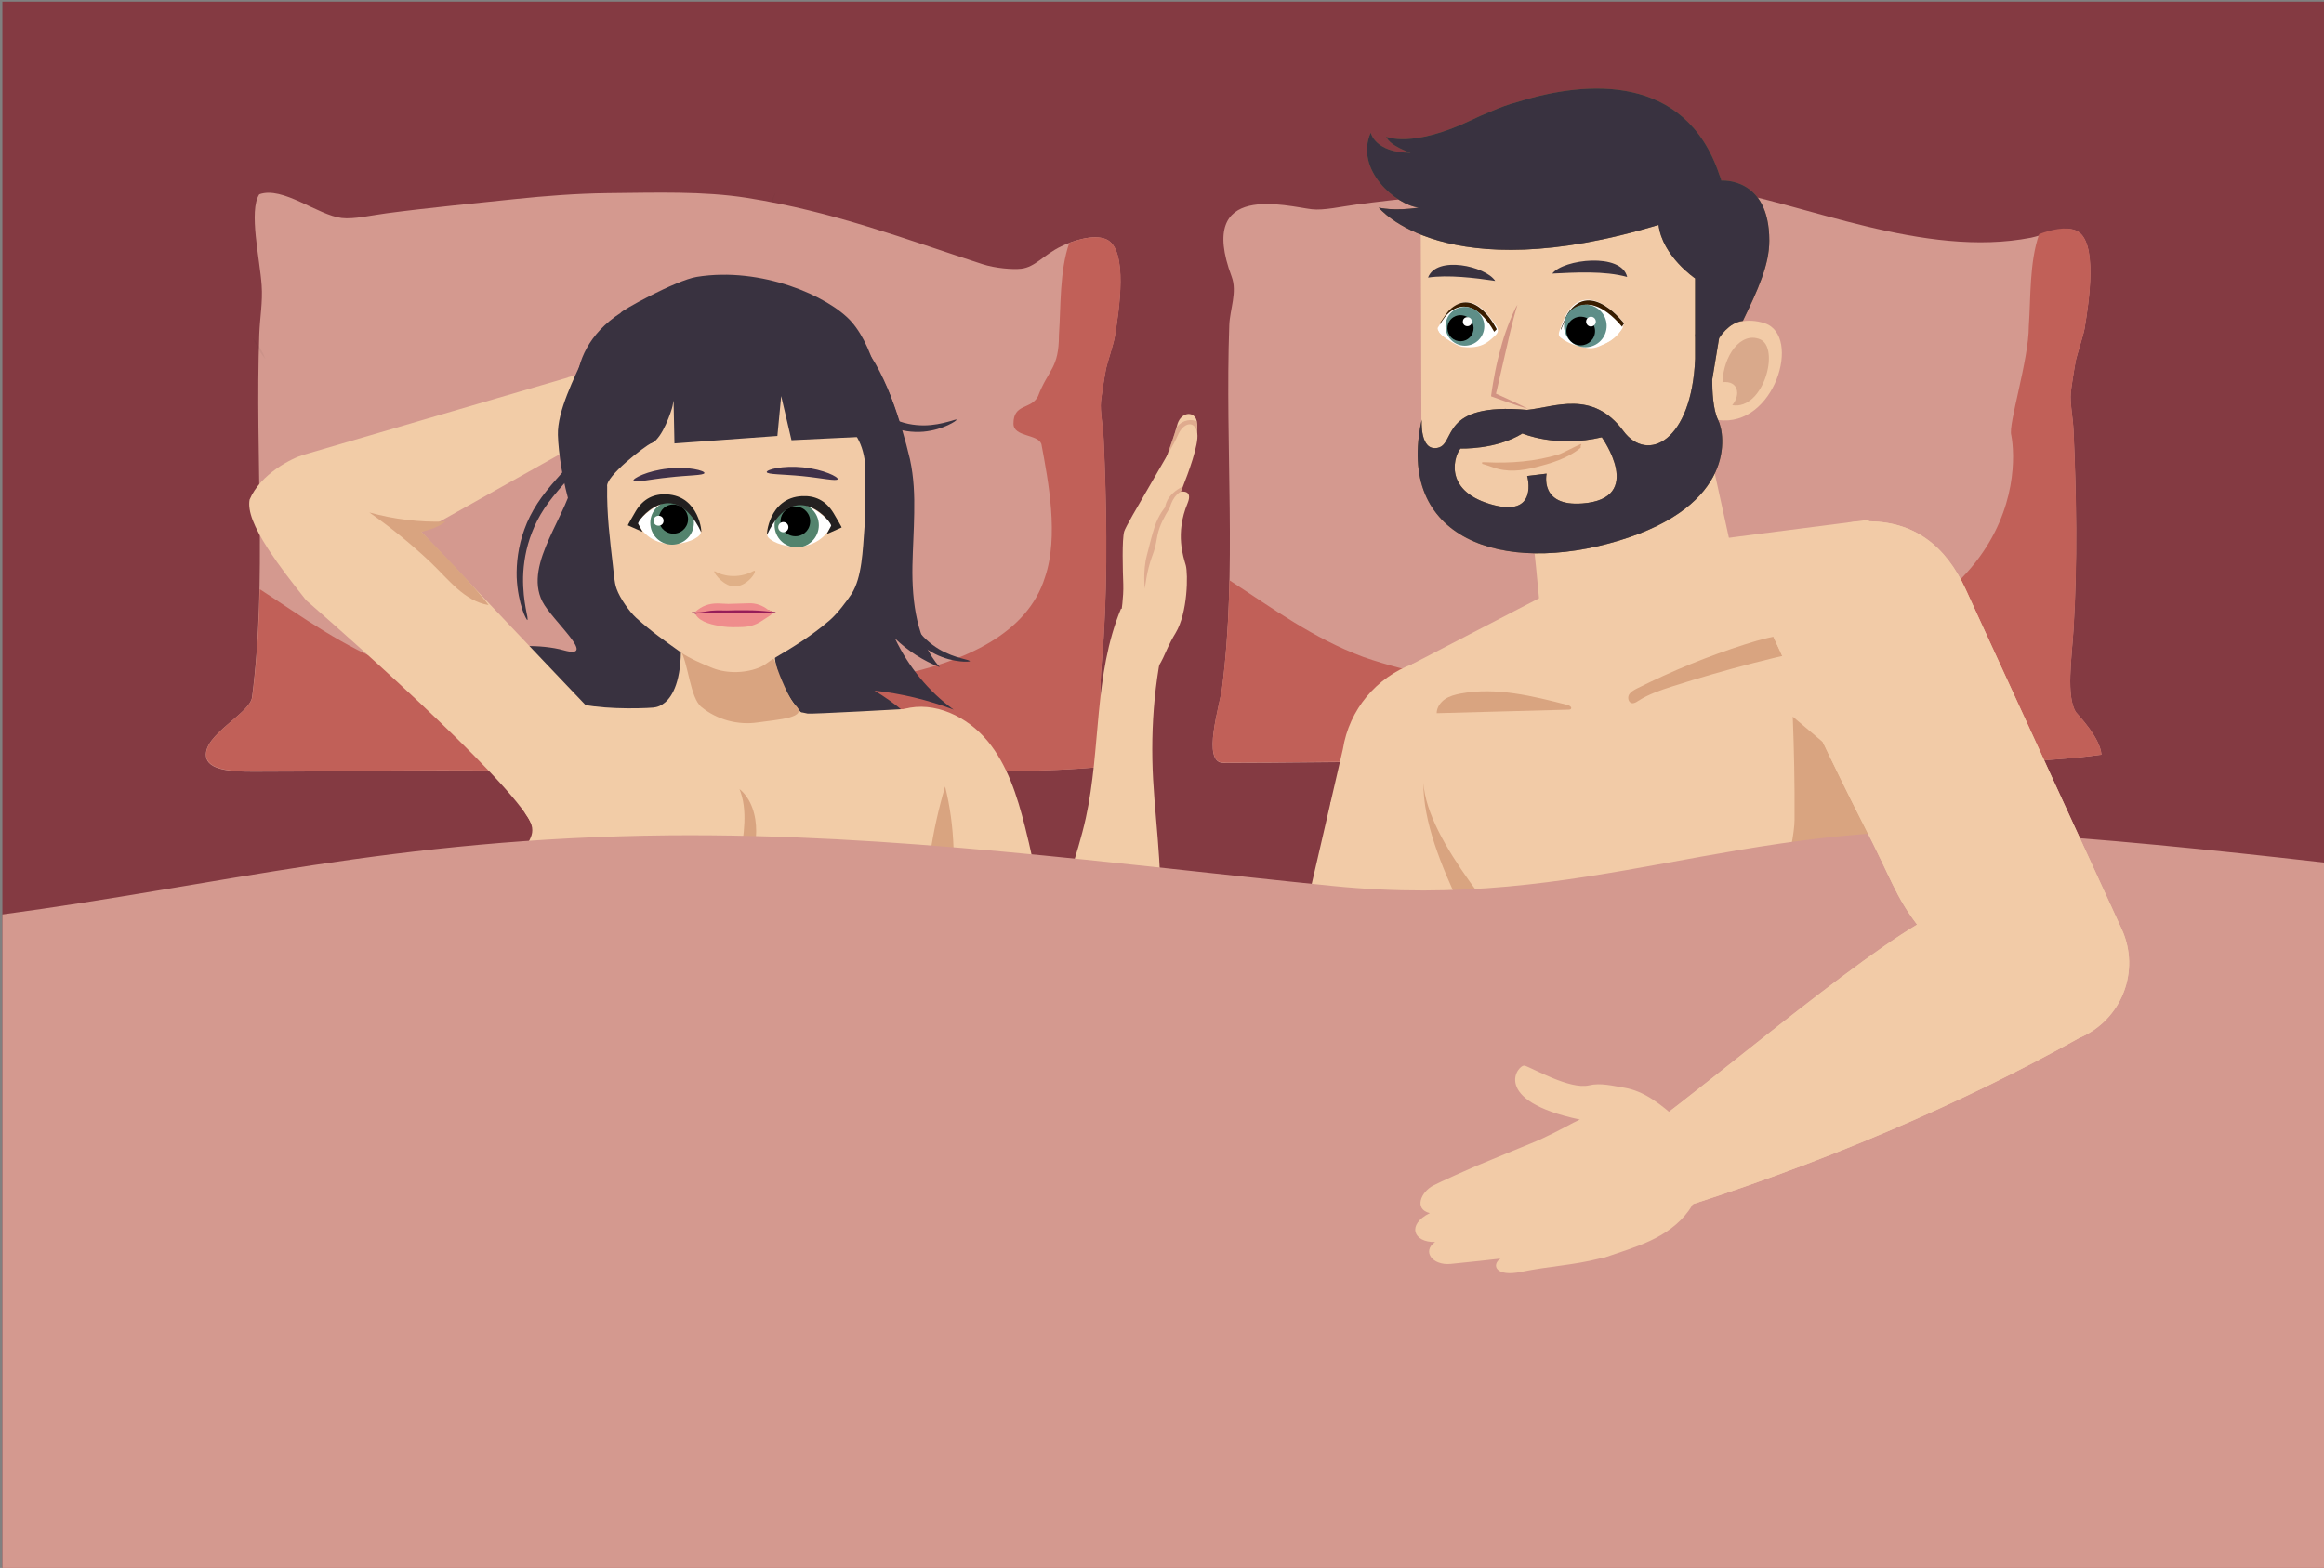 <?xml version="1.0" encoding="utf-8"?>
<!-- Generator: Adobe Illustrator 18.1.1, SVG Export Plug-In . SVG Version: 6.00 Build 0)  -->
<svg version="1.1" id="Layer_1" xmlns="http://www.w3.org/2000/svg" xmlns:xlink="http://www.w3.org/1999/xlink" x="0px" y="0px"
	 viewBox="0 0 1962 1323.9" enable-background="new 0 0 1962 1323.9" xml:space="preserve">
<rect x="0" y="0" width="1962" height="1323.9" fill="#808080" stroke="none"/>
<g>
	<rect x="2" y="1.4" fill="#843A42" width="1960" height="1322.5"/>
	<path fill-rule="evenodd" clip-rule="evenodd" fill="#D4998F" d="M1774.1,637.2c-51.4,7.4-118.6,7-181.3,7
		c-136.5,0-261.2-1-401.4-1c-54,0-104.7,1-158.7,1c-18.5,0-2.8-49.1-1-62.9c12.8-99.6,2.4-202.3,6.1-306.7c0.5-13.4,6.9-28,2-41
		c-30.4-81.2,47.4-59.2,67.6-56.9c10.2,1.2,25-2.3,37.9-4c34.6-4.6,76.5-8.6,108.6-12c25-2.6,51.9-4.7,77.8-5
		c41.6-0.4,80.8-1.8,117.8,4c72.9,11.5,174.9,58.6,265.2,41c10.3-2,27.1-10.6,37.9-6c19,8.1,10.9,60.7,7.2,82.9
		c-0.9,5.3-6.5,22.6-7.2,26c-1.2,5.6-4.1,24.3-4.4,28c-0.8,9,1.8,20.7,2.3,32c2.4,53.4,3.5,111.1,0,167.8c-1.5,24.4-6.3,56.8,2,69.9
		C1753.6,602.9,1773.1,622.6,1774.1,637.2z"/>
	<g>
		<path fill-rule="evenodd" clip-rule="evenodd" fill="#C16058" d="M1592.8,644.2c62.7,0,129.8,0.4,181.3-7
			c-1-14.7-20.5-34.3-21.5-36c-8.4-13.1-3.6-45.5-2-69.9c3.5-56.7,2.4-114.5,0-167.8c-0.5-11.3-3.1-23-2.3-32
			c0.3-3.6,3.2-22.3,4.4-28c0.7-3.4,6.3-20.7,7.2-26c3.7-22.2,11.8-74.8-7.2-82.9c-8.6-3.7-21.5-0.6-31.2,3.1
			c-8.3,24-7,53.8-8.7,77.6c0,28.8-17.7,83.6-14.8,92.2c5.9,31.7,8.8,185.6-286.7,207.5c-88.4,6.6-177.3,8.6-260.1-20.2
			c-42.6-15.8-76.8-41.2-113.2-64.8c-0.7,30.6-2.4,61-6.3,91c-1.8,13.9-17.4,62.9,1,62.9c54.1,0,104.7-1,158.7-1
			C1331.6,643.2,1456.3,644.2,1592.8,644.2z"/>
	</g>
	<path fill-rule="evenodd" clip-rule="evenodd" fill="#D4998F" d="M955.2,644.6c-51.4,7.4-118.6,7-181.3,7c-136.5,0-261.2-1-401.4-1
		c-54,0-104.7,1-158.7,1c-18.5,0-38.5-1.2-39.9-13c-2.2-18.3,37.1-36.1,38.9-49.9c12.8-99.6,2.4-202.3,6.1-306.7
		c0.5-13.4,3-27.2,2-41c-1.5-22.3-11.1-63-2-76.9c19.7-7.2,49.5,17.7,69.6,20c10.2,1.2,25-2.3,37.9-4c34.6-4.6,76.5-8.6,108.6-12
		c25-2.6,51.9-4.7,77.8-5c41.6-0.4,80.8-1.8,117.8,4c72.9,11.5,133.6,34.8,198.7,55.9c11.1,3.6,25.8,4.7,32.8,3.9
		c11.9-1.3,19-11.8,33.8-18.9c9.5-4.6,27.1-10.6,37.9-6c19,8.1,10.9,60.7,7.2,82.9c-0.9,5.3-6.5,22.6-7.2,26
		c-1.2,5.6-4.1,24.3-4.4,28c-0.8,9,1.8,20.7,2.3,32c2.4,53.4,3.5,111.1,0,167.8c-1.5,24.4-6.3,56.8,2,69.9
		C934.8,610.2,954.3,629.9,955.2,644.6z"/>
	<g>
		<path fill-rule="evenodd" clip-rule="evenodd" fill="#C16058" d="M774,651.6c62.7,0,129.8,0.4,181.3-7c-1-14.7-20.5-34.3-21.5-36
			c-8.4-13.1-3.6-45.5-2-69.9c3.5-56.7,2.4-114.4,0-167.8c-0.5-11.3-3.1-23-2.3-32c0.3-3.6,3.2-22.3,4.4-28c0.7-3.4,6.3-20.7,7.2-26
			c3.7-22.2,11.8-74.8-7.2-82.9c-8.6-3.7-21.5-0.6-31.2,3.1c-8.3,24-7,53.8-8.7,77.6c0,28.8-8.9,28.8-17.7,51.9
			c-5.9,11.5-20.7,5.8-20.7,23.1c0,11.5,20.7,8.6,23.6,17.3c5.9,31.7,14.8,77.8,3,112.4c-29.6,95.1-209.8,95.1-289.6,95.1
			c-88.7,0-177.3,8.6-260.1-20.2c-42.6-15.8-76.8-41.2-113.2-64.8c-0.7,30.6-2.4,61-6.3,91c-1.8,13.9-41.1,31.7-38.9,49.9
			c1.4,11.8,21.5,13,39.9,13c54.1,0,104.7-1,158.7-1C512.8,650.6,637.5,651.6,774,651.6z"/>
	</g>
	<polygon fill="#FCC8A9" points="1132,1023.8 1241.3,981.4 1225.5,671.2 1123.1,677.6 1133.5,1016.5 	"/>
	<path fill="#F2CBA7" d="M1284.2,563l-45.1-7.1c-16.3-2.6-32.3-0.7-46.8,4.8l-0.1,0.1c-29.9,11.3-53.1,37.9-58.5,71.8l-64.3,278.1
		l-126.5,63.5l7.4,115.2c8.1-1.4,16.3-2.9,24.3-4.7c0.5-0.1,1-0.2,1.4-0.3l0.1,0c69.3-15.4,136-42.9,201.2-81.1
		c19.3-38.1,36.7-79,51.5-121.9c0.4-1.1,0.8-2.2,1.1-3.3c3.8-11,7.3-22,10.7-33.3c2.4-7.7,4.6-15.5,6.8-23.3
		C1270,739.8,1283.3,652.3,1284.2,563z"/>
	<path fill="#F2CBA7" d="M1577.5,438.9l40,113.4l44.9,127.6l9.9,8.9c-4.7,81.2-19.5,171.2-41.6,245.7c-9.2,31.1-20.2,61.5-33.1,91.2
		c-3.8,8.8-7.7,17.5-11.9,26.1c-2.5,5.3-5.1,10.5-7.7,15.6c-20.9,41.2-45.9,80.7-75.4,118.6c-10.1,13-20.7,25.7-31.9,38.2
		c-4.4,4.9-8.7,9.7-13.3,14.5l-2.5,2.7c-7.4,7.8-15,15.5-22.9,23.2l-132.4-84.3l-70.5-45c1.2-12.4,2.1-24.7,2.9-36.9
		c0.3-4.4,0.6-8.9,0.8-13.4c3.9-70.3,2.2-138.1-3-207c-0.3-3.9-0.6-7.9-0.9-11.8c0,0,0,0,0-0.1c-1.3-16.4-2.8-32.8-4.5-49.4
		c-2.8-28.7-6.2-57.7-9.9-87.3c-0.1-0.5-0.1-1.1-0.2-1.6l0.1,0v-0.2c-6.6-53.1-14.3-108.2-22.2-166.8l0.1-0.1l185.1-96.1l188.5-24.2
		c0.1,0,0.1,0,0.1,0L1577.5,438.9z"/>
	<path fill="#F2CBA7" d="M1460.5,458.2c-7.7,48.3-158.7,70.6-158.7,70.6l-2.7-25.7l-2.2-23l-3.2-30.7l-4.7-41l-2-18.5l-8.7-74.4
		c12.5,1.1,97.3,1.7,150.1-3.3l11.3,51.3L1460.5,458.2z"/>
	<path fill="#D9A480" d="M1283.6,872.1h111c28.9-4.4,57.2-12,84.2-23.2c9.6-4,19.4-8.7,25.6-17.1c1.4-1.9,2.5-4,3.5-6.2
		c-1.7,15.5-3.8,31-6.2,46.4h81.1c5.6-36.5,9.6-73.3,11.6-108.4l-9.9-8.9c38.1,33,71.8,59.7,97.9,75.3c-10.8,14.3-21.4,28.2-31.7,42
		h27.8l54.4-81.2l-193.4-163.7l-26-22c1.1,28,1.7,56.5,1.5,85.3c0,0.7,0,1.4,0,2.1c-0.1,19.5-16.1,88.5-35.5,107.2
		c-13.5,13.1-31.7,20.1-49.7,25.6c-26.8,8.2-54.5,13.5-82.4,16.1c-10.1,0.9-20.7,1.3-29.9-3c-7.8-3.7-13.6-10.5-18.5-17.5
		c-28.9-41.2-94-109.6-97.3-159.9c-0.5,65.4,59.9,147.2,76.9,210.4C1280.4,871.7,1282,871.9,1283.6,872.1z"/>
	<path fill="#D9A480" d="M1212.9,602.2c37.1-1,74.2-2,111.4-3c0.7,0,1.4-0.1,1.9-0.6c1.1-1.3-1-2.9-2.6-3.3
		c-29.6-7.6-60.3-15.3-90.4-9.7c-4.7,0.9-9.4,2.1-13.4,4.8C1216,593.1,1212.9,597.4,1212.9,602.2z"/>
	<path fill="#D9A480" d="M1412,579.5c45.1-14.4,91-26.2,137.5-35.3c-11.1-7-24.6-9.3-37.7-8.5c-13,0.8-25.8,4.3-38.3,8.3
		c-31.5,10-62.2,22.6-91.7,37.4c-2.5,1.3-5.2,2.8-6.6,5.3c-1.3,2.5-0.4,6.4,2.4,7c1.9,0.4,3.8-0.8,5.4-1.9
		C1391.9,586.1,1402,582.7,1412,579.5z"/>
	<path opacity="5.000000e-02" fill="#1D1D1B" d="M213.4,285.3c4.5,5.3,8.2,11.4,10.7,18C219.7,297.8,216.2,291.8,213.4,285.3z"/>
	<path opacity="5.000000e-02" fill="#1D1D1B" d="M654.8,162.6c-1.1,3.3-2.3,6.5-3.4,9.8C651.8,169,652.9,165.7,654.8,162.6z"/>
	<path fill="#F2CCA7" d="M596.8,355.9l-73-1.1l-168.6,94.6l-35.3,13.7l-109.2-41.2c9.2-21.9,35.9-35.1,45.6-37.9l223-65.2
		c0,0,0,0,0.1-0.2l35.3-9.6l8.5-2l84.7-20.3C595.5,301.6,579.9,351.9,596.8,355.9z"/>
	<path fill="#393240" d="M784.6,622.1c-25.2,1.3-50.6-3-74.3-12.3c4.3,7.6-155.8,32.3-151.5,39.9c-38.2-13.2-110.9-77.9-150.4-86
		c-42.8-8.8,28.3-25.6,67.6-14.6c29.5,8.2-9.9-25.1-18.1-41.2c-16.5-32.5,23.1-74.2,27.2-107.5c0.7-7.3,2-14.3,3.5-21.2
		c4.2-21,11.2-40.7,20.6-58.8c4.2-8.2,8.9-16.1,14.1-23.5c16-22.7,25.8-13.9,50.3-24.4c23.8-10,50.6-6.3,75.1,1.2
		c26.6,8.1,53.3-5.9,74.9,13c11,9.8,20.8,28.5,28.5,48.1v0.1c7.2,18.5,12.6,37.9,15.9,52c0.1,0.5,0.3,0.8,0.3,1.3
		c3.2,14.7,3.8,29.8,3.5,45c-0.2,14.9-1.2,29.9-1.5,44.7c-0.5,30.5,3.7,63.5,23.1,85.5c-13.9-5.5-26.8-13.7-37.8-24.3
		c11.4,24.1,28.6,44.9,49.5,60.1c-21.7-8.2-44.1-13.6-66.9-16.1C755.3,593.3,771.1,606.5,784.6,622.1z"/>
	<path fill="#F2CCA7" d="M538.4,641.5l-68.2,66.7l-2.9,2.9l-17,16.6l-7.1-7.6v-0.2l18,5.2c0,0-9.2-26-17.4-37.8
		c-34.9-50.3-185.3-180.4-185.3-180.4c-12.6-15.9-23.1-29.5-30.9-41.5c-0.6-1-1.2-1.8-1.7-2.6c-11.4-17.8-16.9-31.1-15.2-40.9
		l102-23.7l0.6,6.3l42.4,44.7l101.4,107l25.3,26.6L538.4,641.5z"/>
	<path fill="#F2CCA7" d="M789.4,673.6c0,5.4-0.1,10.4-0.1,14.9c-0.1,5.9-0.2,11.4-0.2,15.8v4.4c0,3.8,0.2,7.6,0.2,11.3v7.6
		c0,6-0.1,11.8-0.5,17.4c0,1.3,0,2.5-0.1,3.7v3.8c-0.4,13.2-1.7,26-3.5,38c-4.2,27.3-11.1,51.7-18.1,73.9c-0.6,1.7-1.1,3.3-1.7,4.9
		c-2,6.4-4.1,12.7-6.1,18.8c-3.4,10.6-6.7,20.7-9.3,30.4c-13.8,50.5-16.1,89.8-30.4,146.2l-0.2,0.2c-1.1,3.8-2.9,7.3-5.1,10.5
		c-4.2,6.2-9.8,11.3-16.8,15.6c-20.7,12.9-52.8,17.3-87.4,15.4c-65.9-3.3-141.2-29.4-167.6-63.6c-0.4-0.5-0.6-0.8-0.7-1.2
		c0-0.1,0.1-0.1,0.1-0.2c19.5-38.2,26.2-77.1,26.2-117.2c0-6.9-0.2-13.9-0.6-21.1c-0.4-7.9-1-15.9-1.8-23.9
		c-1.8-18.5-4.4-37.4-7.4-56.9c-3.2-21-6.9-42.5-10.1-64.8c-0.4-2.4-0.7-4.9-1.1-7.3c-0.6-4.2-1.1-8.2-1.5-12.5
		c-0.8-4.9-1.4-9.9-1.9-14.9c-0.2-0.7,16.4,13.9,16.2,13l-16.7-15.8c-1-9.2,14-14.8,0.6-32.6c-2.1-2.8,0.8-6.9,1.2-10.5
		c0.2-2,0.5-4.1,0.8-6.1c4.1-30.5,10.2-63.4,8.3-84.1c4.2-0.6,1.4-15.5,5.7-16c5.1-0.8,18.6,20,26.6,22.6
		c16.1,5.4,51.6,5.3,65.7,4.1c4.9-0.4,14.4,3.6,27.8,3.7c24.1,0.2,57.8-2,81.8-1c8,0.4,15,1.1,20.1,2.4c2.5,0.6,83.2-3.8,97.7-4.8
		C783.9,597.3,789.9,639.8,789.4,673.6z"/>
	<path fill="#F2CCA7" d="M682,607.7c-2.2,61.9,20.7,173.6-59.9,173.5c-70.1-0.1-65.1-118-70-183.9c0,0,30.9,0.3,20.7-78.9
		c-2.9-22.7,104.5-20.1,91.5-1.2C633,562.5,682,607.7,682,607.7z"/>
	<path fill="#9B8F87" d="M1201.7,154c0,1.3,0,2.7,0,4V154z"/>
	<path opacity="0.1" fill="#1D1D1B" d="M318.9,429.4c0.3,0.3,0.5,0.5,0.8,0.8L318.9,429.4z"/>
	<path opacity="0.1" fill="#1D1D1B" d="M357.4,455.3c0,0.5,0,1,0,1.6V455.3z"/>
	<path fill="#D9A480" d="M624.3,666.2c10.2,8.4,14.2,22.5,14.1,35.7c-0.1,13.2-3.7,26.2-5.9,39.2c-2.2,13-3.1,26.9,2.1,39.1
		c-12.4-15.1-11.9-36.8-9.4-56.2C627.7,704.8,631.6,684.3,624.3,666.2z"/>
	<g>
		<path fill-rule="evenodd" clip-rule="evenodd" fill="#F2CCA7" d="M763.4,598.6c25.6-6.9,53.2,6.5,70.2,26.9
			c16.9,20.3,25.1,46.4,31.6,72c9.4,37.2,16.1,75.1,20,113.3c0.8,7.7,1.4,15.9-1.9,22.9c-4.9,10.4-16.8,15.4-27.8,18.5
			c-21.7,6.1-47.1,8.1-64.9-5.7c-6.4-5-11.4-11.7-15.7-18.6c-37.2-59.6-33.7-134.9-29.1-205c0.3-3.9,0.6-8,2.8-11.3
			c3.1-4.6,9.1-6.1,14.5-7.3C771.5,602.4,755.1,600.4,763.4,598.6"/>
	</g>
	<g>
		<path fill="#D9A480" d="M375.9,440.4c-21.6,0.7-43.3-1.9-64.1-7.7c18.2,12.7,35.4,26.7,51.5,41.9c15.2,14.4,28.5,32.9,49.2,36.3
			c-11-15.4-56.7-61.8-56.7-61.8S370.7,445.7,375.9,440.4"/>
	</g>
	<g>
		<path fill="#F2CCA7" d="M978.5,403.2c0.4-1,11.7-31.3,14.8-42.5c0.1-0.5,0.3-1,0.4-1.4c2.4-10,11.7-12.5,15.5-6.6
			c0.6,0.8,0.9,1.9,1.2,3c1.5,6.7-1.4,17.1-1.4,17.1C1000.7,389.4,979.2,402.7,978.5,403.2z"/>
		<path opacity="0.5" fill="#CD8A77" d="M978.5,403.2c0.4-1,11.7-31.3,14.8-42.5c6.2-7.3,13.1-6.4,17-5.1c1.5,6.7-1.4,17.1-1.4,17.1
			C1000.7,389.4,979.2,402.7,978.5,403.2z"/>
		<path fill="#F2CCA7" d="M938.1,587.7c51.8-18.8,13.6-49.5,15.3-49.1c42.6,11.7-21.6,0.5-9.8-3.1c2.1-0.6,2.8-10.2,4.5-11
			c1.9-0.9-2.8-5.8-1.6-6.9c0,0,2.2-13.3,1.8-24.5c-0.4-11.2-1.2-37.6,0.8-44.4c2-6.8,40.4-69.4,45.1-80.8
			c4.7-11.5,14.9-13.5,16.6-1.8c1.4,9.2-8,34.3-12.1,44.6c-1,2.6-1.7,4.3-1.8,4.5l0,0c0,0,0,0,0.1,0c1-0.2,10.2-1.4,5.6,9.7
			c-10.8,25.9-3.4,45.6-1.5,52.5c1.9,7,1.8,39.9-8.7,57.2c-10.6,17.3-10.8,28.1-20,32c-4.3,1.9-19.1,7.1-33.6,12
			C922.3,584.1,937.3,588,938.1,587.7z"/>
		<path opacity="0.5" fill="#CD8A77" d="M966.5,497c0,0-1.8-14.8,1.7-28c3.5-13.2,3.3-13.7,6.5-23.9c3.2-10.2,9-16.9,9-16.9
			s0.4-10.4,15-17.5c-1,2.6-1.7,4.3-1.8,4.5l0,0c0,0-6.6,2.8-9.4,13.9c0,0-5.5,8-8.6,16.7c-3.1,8.7-1.8,12.5-6.3,24.1
			C968.2,481.5,966.5,497,966.5,497z"/>
		<path opacity="0.5" fill="#CD8A77" d="M946.6,517.6c0,0-5.3,8.9-6.7,17"/>
		<g>
			<path fill="#F2CCA7" d="M987.4,523.9c-12.4,41.3-16.4,89.4-13.9,134.2s10.1,90.1,3.4,134.3c-28.5-1.9-57.1-3.8-85.6-5.7
				c5.2-32.6,18.3-63.8,25.4-96.1c12.9-58.6,6.5-120.7,29.7-176.7"/>
		</g>
	</g>
	<g>
		<path fill="#D9A480" d="M574.6,549.5c6.5,10.5,8,39.8,17.6,47.5c13.1,10.7,30.8,15.5,47.5,13s44-3.7,31.4-14.9
			c-4.6-4.1-13.7-26.7-15.1-31.1c-1.9-6.1-2-7-6-11.5c-2.7-3.1,12.6-8.6,9-10.5c-6.7-3.6-4.9,2.5-12.3,4
			C620.6,551.6,601.3,549.2,574.6,549.5"/>
	</g>
	<g>
		<path fill-rule="evenodd" clip-rule="evenodd" fill="#D9A480" d="M785.3,721.1c2.8-19.3,7.1-38.3,12.6-57
			c4.2,16.9,6.5,34.2,7.1,51.6c0,1,0,2-0.4,2.8c-0.5,0.9-1.5,1.4-2.4,1.8c-5,2.1-10.6,2.8-16,2"/>
	</g>
	<g>
		<path fill="#393240" d="M445.2,523.5c-0.2,0.1-0.7-0.7-1.5-2.2c-0.8-1.5-1.8-3.8-2.8-6.9c-2-6.1-4.2-15.4-4.7-27
			c-0.3-11.6,1.1-25.7,6.5-40.4c2.6-7.3,6.3-14.7,10.9-21.8c4.6-7.1,10.1-13.8,15.9-20.4c5.8-6.6,11.5-12.8,16.6-19
			c5.2-6.2,9.6-12.5,13.9-18.7c4.3-6.2,8.4-12.2,12.6-17.5c4.2-5.3,8.3-10.1,12.2-14.3c7.8-8.5,14.4-14.9,19.1-19.2
			c4.7-4.3,7.5-6.5,7.9-6.2c0.4,0.4-1.7,3.2-5.8,8.1c-4.1,4.9-10.1,11.9-17.3,20.6c-3.6,4.4-7.4,9.3-11.2,14.6
			c-3.9,5.3-7.7,11.3-11.8,17.6c-4.1,6.3-8.6,13-13.9,19.5c-5.2,6.5-11,12.8-16.7,19.3c-5.7,6.5-11,12.9-15.4,19.5
			c-4.4,6.6-7.9,13.4-10.5,20.2c-5.4,13.6-7.3,26.9-7.6,37.9c-0.2,11.1,1.1,20.2,2.2,26.3c0.5,3.1,1.1,5.5,1.4,7.2
			C445.4,522.5,445.5,523.4,445.2,523.5z"/>
	</g>
	<g>
		<path fill="#393240" d="M818.9,558.3c-0.1,0.2-0.9,0.3-2.4,0.4c-1.5,0.1-3.6,0-6.3-0.3c-5.3-0.6-12.7-2.2-20.6-6.1
			c-7.8-3.9-16.2-10.1-22.4-19.6c-3.2-4.7-5.7-10.2-7.6-16.3c-1.8-6.1-2.8-12.8-3.5-19.7c-0.7-6.9-1.3-13.5-2.1-19.8
			c-0.8-6.2-2.2-12-3.7-17.5c-1.4-5.5-2.8-10.9-3.7-16.1c-0.9-5.2-1.5-10.1-1.8-14.6c-0.7-9.1-0.8-16.6-0.7-21.8
			c0.1-5.2,0.4-8.2,0.8-8.3c0.5-0.2,1,2.5,1.7,7.4c0.7,4.9,1.5,12.1,2.8,20.8c0.7,4.4,1.5,9.1,2.6,14c1.1,4.9,2.6,10,4.2,15.5
			c1.6,5.5,3.2,11.4,4.1,17.8c1,6.4,1.6,13.1,2.3,19.9c0.7,6.8,1.7,13.2,3.2,19c1.6,5.8,3.9,11,6.7,15.5
			c5.6,9.1,13.1,15.3,20.2,19.6c7.1,4.2,13.9,6.4,18.7,7.7c2.4,0.7,4.3,1.1,5.6,1.5C818.3,557.8,819,558.1,818.9,558.3z"/>
	</g>
	<path fill="#F2CBA7" d="M1420.8,307.9c1.5,22.8-16,50.4-30.9,51.4c-14.9,1-14.5-17.6-16.2-40.4c-1.1-15.1-6.4-36.3,9.7-42.1
		C1397.4,271.7,1418.6,274.5,1420.8,307.9z"/>
	<g>
		<path fill="#393240" d="M807.6,354.4c0,0.2-0.6,0.8-1.8,1.6c-1.2,0.8-3.1,1.9-5.5,3c-4.8,2.2-12,4.7-20.8,5.5
			c-8.7,0.7-19.1-0.3-29.3-5.1c-5.1-2.4-10.2-5.7-14.9-10c-4.7-4.3-9-9.5-13.2-15c-4.2-5.5-8.1-10.9-12.1-15.8
			c-3.9-4.9-8.1-9.1-12.2-13.1c-4.1-4-8-7.9-11.5-11.9c-3.4-4-6.5-7.9-9.1-11.6c-5.3-7.4-9.3-13.8-11.9-18.3
			c-2.6-4.5-25,38.9-17.3,23.2c-7.7,16.7,16.8-23.8,20-20c3.2,3.8,6.6,4.3,12.2,11.1c2.8,3.4,6,7,9.5,10.6
			c3.5,3.7,7.4,7.2,11.6,11.1c4.2,3.9,8.6,8.1,12.8,13.1c4.2,5,8.1,10.4,12.3,15.8c4.1,5.4,8.2,10.4,12.6,14.6
			c4.4,4.1,9,7.4,13.7,9.7c9.5,4.9,19.1,6.3,27.4,6.3c8.3-0.1,15.2-1.7,20-3c2.4-0.6,4.3-1.2,5.5-1.6
			C806.8,354.2,807.5,354.2,807.6,354.4z"/>
	</g>
	<g>
		<path fill="#393240" d="M514.1,479.6c-28.6-13-42.2-82.3-43.1-112.3c-0.6-20.2,14-48.5,22.1-66.5c6.1-13.5,3.2-3.2,8-4
			c29.9-5.1,59.2-53.6,88.2-56.9c19.7-2.2,39.7-4.1,59.3-0.7c62.8,11.1,111.1,79.9,116.4,152.5c1.8,24.6-18.4,67.9-34.8,83.8
			c-8.7,8.4-3.2-3.3-14.2-0.2C646.9,494.9,575.9,520.2,514.1,479.6"/>
	</g>
	<path fill-rule="evenodd" clip-rule="evenodd" fill="#F2CBA7" d="M729.9,444.3c0-10.2,0.6-42,0.6-52.2c-4.8-43.3-36.9-38.4-56.3-67
		c-0.5,0-1.1,0-1.6,0c0,0.4,0,0.7,0,1.1c-1,1.5-3.5-0.6-6.4,0c-3.6,0.7-7.8,6.2-12.2,9.5c-4.4,3.4-8.9,6.1-12.2,9
		c-8.1,7.2-14.7,16.9-23.3,21.7c-6.2,3.5-13.5-30.1-22.1-26.1c-8.7,4-19.4-5.6-26-3.6c-14.7,4.4-7.6,31.5-20.1,37.2
		c-6.1,2.8-39.5,28.6-37.7,37c-0.4,23.5,2.3,44.5,4.8,66.3c0.8,6.6,1.1,14.4,3.2,20.1c2.8,7.9,10.9,19.3,16.5,24.4
		c14.7,13.1,21.9,17.7,37.5,29c7.1,5.1,19.8,10.5,27.1,13.4c12.3,4.9,28.8,4.4,40.8-1.1c3.3-1.5,6.9-4.7,10.6-6.9
		c17.4-10.3,31.9-19.1,47.4-32.4c6.4-5.5,14.5-16.3,18.4-22.2C727.8,487.4,728.3,465.3,729.9,444.3z"/>
	<g opacity="0.58">
		<g>
			
				<rect x="604.4" y="524.9" transform="matrix(0.995 9.983063e-02 -9.983063e-02 0.995 55.843 -58.05)" fill="none" width="7.1" height="8.1"/>
		</g>
	</g>
	<path fill-rule="evenodd" clip-rule="evenodd" fill="#E0B087" d="M604.2,482.7c-4.7-3,5.4,12.5,15.9,12.5c12,0,20.8-15.6,15.9-13
		C622.6,489.4,609.1,485.8,604.2,482.7z"/>
	<path fill="#FFFFFF" d="M702.7,442.9c0,0-31.4-36.2-49.6-5.7c-1.6,2.7-3.9,10.4-5.2,14.1C645.6,457.8,686.3,474.7,702.7,442.9z"/>
	<circle fill="#53836D" cx="672.6" cy="443.5" r="18.7"/>
	<path d="M669.7,427.8c-5.5,0.8-10.1,5.2-10.7,11.1c-0.8,6.9,4.2,13.1,11.1,13.8c6.9,0.8,13.1-4.2,13.8-11.1
		c0.8-6.9-4.2-13.1-11.1-13.8C671.8,427.6,670.7,427.6,669.7,427.8z"/>
	<circle fill="#FFFFFF" cx="661.3" cy="445.1" r="4.3"/>
	<path fill="#232020" d="M701.6,444.1c2.1-1.4-29.9-43.1-53.9,7.1c-0.9,1.9,1-30.9,29.4-32.3c10.4-0.5,19.9,3.2,26.7,14.5
		c8.1,13.7,6.7,12,6.7,12l-12.6,5.6L701.6,444.1z"/>
	<path fill="#FFFFFF" d="M537.7,441.1c0,0,30.8-35.7,48.7-5.8c1.6,2.6,3.8,10.2,5.1,13.8C593.9,455.5,554,472.3,537.7,441.1z"/>
	<circle fill="#53836D" cx="567.4" cy="441.5" r="18.4"/>
	<path d="M570.2,426.1c5.5,0.8,9.9,5.1,10.6,10.8c0.8,6.8-4.1,12.9-10.9,13.6c-6.8,0.8-12.9-4.1-13.6-10.9
		c-0.8-6.8,4.1-12.9,10.9-13.6C568.1,425.9,569.2,425.9,570.2,426.1z"/>
	<circle fill="#FFFFFF" cx="556" cy="439.7" r="4.2"/>
	<path fill="#232020" d="M538.8,442.3c-2.1-1.4,29.2-42.5,53.1,6.8c0.9,1.9-1.1-30.4-29.1-31.7c-10.2-0.5-19.6,3.2-26.2,14.4
		c-7.9,13.5-6.5,11.8-6.5,11.8l12.4,5.5L538.8,442.3z"/>
	<path fill="#393240" d="M498.1,359.8c-10.2-1.1-29.1-60,26-95.7c-1-1.1,46.3-27.4,64.2-30.3c54.6-8.8,111.4,16.4,130.4,37.7
		c21.8,24.5,27.7,72.9,26.8,73.5c-1.1,0.8-6.1-7-14.9-18.4c-1.9-2.5-4.1-5.2-6.4-7.9c13.3,26.4,16.8,49.5,16.8,49.5l-72.8,3.5
		l-8.7-37.3l-3.2,33.7l-86.9,6.3l-1.2-58.6c0,0,5.3-1.9-0.4,27c-0.6,3.2-8.6,27.8-17.5,31.1c-19.9,7.4-44.1,14.9-45.9,13.7
		c-1.8-1.2,0.6-4.2-0.7-5.5c-2.5-2.6,8.1-4,6.1-6.2C501.9,366.9,499.4,360,498.1,359.8z"/>
	<g>
		<path fill="#403149" d="M534.8,405.8c-0.8-1.8,11.9-8.4,29.2-10.2c17.2-1.9,31,1.8,30.7,3.8c-0.3,2.1-13.7,1.8-29.9,3.7
			C548.6,404.7,535.6,407.9,534.8,405.8z"/>
	</g>
	<g>
		<path fill="#403149" d="M647.3,398.6c-0.4-2,13.4-5.8,30.7-4c17.3,1.7,30,8.2,29.2,10c-0.7,2-13.8-1-30-2.6
			C661,400.4,647.6,400.7,647.3,398.6z"/>
	</g>
	<g>
		<path fill="#961D59" d="M587.8,516.8c7.9-4.3,20.9-4.5,32.1-4.7c8.2-0.2,16.6,2.3,24.7,2.8c2.6,0.1,5.1,0.2,6.9,1.3
			c1.7,1,4.7-0.2,3.1,0.6c-1.9,0.9-2.9,2.1-7.5,1.9c-17.7-0.9-38.6-0.8-56.4,0.3c-1.7,0.1-5.7-1.2-6.8-2.1"/>
	</g>
	<path fill="#EF8C8C" d="M652.2,517.8c0,0.3-1.9,1.8-2.2,2c-2.6,1.7-5.1,3.4-7.7,5c-4.6,3-9.8,4.4-15.2,4.6
		c-5.6,0.2-11.4,0.4-16.9-0.4c-8-1.3-18.6-3.2-22.8-9.9c-1.3-2,8.4-1,12-1.3c2.6-0.2,5.2-0.3,7.8-0.3c8.8-0.1,17.7-0.1,26.5,0
		c2.1,0,4.4,0.1,6.5,0.2c1.6,0.1,3,0.2,4.6,0.3C646.9,518.1,650.1,517.6,652.2,517.8z"/>
	<path fill="#EF8C8C" d="M587.2,516.4c5.5-4.8,11.3-6.9,18.6-6.9c3,0,6,0.4,9.1,0.4c5.7-0.1,11.3-0.3,17-0.5
		c6.3-0.3,11.9,1.8,16.6,5.5c0.2,0.2,3.6,1.3,3.7,1.9c-2.1-0.6-11-1.1-11.7-1.2c-4-0.4-20.1-0.4-23.5-0.2
		c-4.9,0.3-10.7-0.3-15.6,0.2c-0.5,0-1,0-1.4,0.1c-2.6,0.4-5.2,0.7-7.7,1.1c-1.8,0.3-3.4,0.1-5.1,0.4
		C587.5,516.3,587.2,516.5,587.2,516.4z"/>
	<path fill="#D4998F" d="M1962,728.3c-95.9-10.9-188.8-20.4-275.3-25.3c-220.8-12.5-344.7,67.1-562.3,45
		c-185.3-18.7-370.3-44.4-559.8-42.7C332.4,707.6,184.7,747.8,2,772.1v551.8h1960V728.3z"/>
	<g>
		<g>
			<g>
				<path fill="#F2CBA7" d="M1659.5,497.6l131.7,286.9c16.2,35.3,0,76.8-35.8,91.9c-95.6,53.4-216.8,107-355.7,149.6l-22.9-64.4
					c30.7-16.9,172.9-139.8,241.7-180.9c-18.3-24.2-21.3-37.4-44.2-82.3c-13.2-25.8-27-54.1-41.1-83.7c-0.1-0.2-0.2-0.4-0.3-0.7
					c-0.1,0-0.1-0.1-0.1-0.2c-18.4-38.6-37.3-79.6-56.1-120.5l84.6-52.1c4.5-0.6,9-0.9,13.2-1c0.1,0,0.1,0,0.1,0
					C1616.1,439.4,1642.8,461.2,1659.5,497.6z"/>
			</g>
			<g>
				<path fill="#F2CBA7" d="M1659.5,497.6l131.7,286.9c16.2,35.3,0,76.8-35.8,91.9c-95.6,53.4-216.8,107-355.7,149.6l-22.9-64.4
					c30.7-16.9,172.9-139.8,241.7-180.9c-18.3-24.2-21.3-37.4-44.2-82.3c-13.2-25.8-27-54.1-41.1-83.7c-0.1-0.2-0.2-0.4-0.3-0.7
					c-0.1,0-0.1-0.1-0.1-0.2c-18.4-38.6-37.3-79.6-56.1-120.5l84.6-52.1c4.5-0.6,9-0.9,13.2-1c0.1,0,0.1,0,0.1,0
					C1616.1,439.4,1642.8,461.2,1659.5,497.6z"/>
			</g>
		</g>
		<path fill="#F2CBA7" d="M1333.8,945.3c-1.9,0.9-3.7,1.7-5.6,2.7c-7.1,3.8-23.4,12.6-36.4,17.7c-13.8,5.8-26.6,10.8-46.3,19.1
			c-6.2,2.6-29.5,13.1-35.5,16.2c-10.5,5.5-16.5,20-2.9,23.3c-19.6,9.6-14.1,24.8,4.5,24.4c-11.3,7.6-2.5,20,13.1,18.5
			c13.7-1.3,34.1-3.6,42.1-4.5c-7.8,5.1-4.5,15.7,17.4,11.2c23.8-4.9,43.8-5.5,66.4-11.3l-0.2-0.6c0.9,0.3,1.9,0.6,3.6,0l9.8-3.3
			c13.1-4.4,26.4-8.8,38.4-15.8c12-7,22.7-16.8,28.6-29.4c3.5-7.6,5.1-16,5.5-24.4c0.4-6.7,0-13.5-1.9-19.9
			c-2.7-9.2-8.9-16.7-16.4-22.5c0,0,0.1,0,0.1-0.1c-0.5-0.5-1.1-0.9-1.6-1.4c-0.3-0.2-0.4-0.4-0.7-0.6
			c-13.2-11.7-27.4-23.4-44.7-26.2c-9.7-1.6-19.9-4.3-29.5-2c-16.2,3.9-47.9-14.7-54.4-16.6C1281.6,898.3,1257.5,929.3,1333.8,945.3
			z"/>
	</g>
	<path fill="#F2CBA7" d="M1367.4,130.4c92.1,16.5,89.6,66.4,89.6,66.4s-2.9,38.5-4.7,84.3c8.5-9.2,22.9-13.1,37.7-8.1
		c31.3,10.6,8.2,88.3-39.5,81.6c-2.1,21.7-4.7,38.6-8.3,44.5c-13.4,22.1-72.2,55.8-124.4,61.1c-52.1,5.3-117.7-22.1-117.7-70.6
		c0-48.5-0.8-227.9-0.8-227.9S1214.9,103,1367.4,130.4z"/>
	<path opacity="0.4" fill="#B57763" d="M1485.7,286.4c-16.3-6.5-30.8,14.2-31.5,36.3c13.4-1.6,15.6,10.7,8.2,19.4
		C1489,346.5,1503.1,293.3,1485.7,286.4z"/>
	<g>
		<path fill="#D29483" d="M1281.1,257.3c-0.5,1.6-1,3.2-1.4,4.7l-1.3,4.7c-0.8,3.2-1.7,6.3-2.4,9.5c-0.4,1.6-0.8,3.2-1.2,4.8
			l-1.1,4.8l-1.1,4.8c-0.4,1.6-0.7,3.2-1.1,4.8c-0.8,3.2-1.5,6.4-2.2,9.5c-0.7,3.2-1.4,6.4-2.2,9.6c-0.7,3.2-1.4,6.4-2.2,9.6
			c-0.4,1.6-0.7,3.2-1.1,4.8l-1.2,4.8l-1.1-2c2.4,1.1,4.8,2.2,7.2,3.3c2.4,1.1,4.8,2.2,7.2,3.3c2.4,1.1,4.8,2.2,7.2,3.4
			c2.4,1.2,4.8,2.3,7.1,3.6c-2.5-0.8-5.1-1.6-7.6-2.4c-2.5-0.8-5-1.7-7.5-2.5c-2.5-0.8-5-1.7-7.5-2.6c-2.5-0.9-5-1.8-7.5-2.7
			l-1.3-0.5l0.2-1.5l0.7-4.9c0.2-1.6,0.5-3.3,0.8-4.9c0.3-1.6,0.6-3.2,0.9-4.9l0.9-4.9l1-4.8c0.4-1.6,0.7-3.2,1.1-4.8l1.2-4.8
			c0.4-1.6,0.8-3.2,1.3-4.8c0.4-1.6,0.9-3.2,1.3-4.8l1.4-4.7c0.5-1.6,1-3.1,1.6-4.7c0.5-1.6,1.1-3.1,1.7-4.7
			c0.6-1.6,1.2-3.1,1.8-4.6c0.6-1.5,1.3-3,1.9-4.6c0.7-1.5,1.4-3,2.1-4.5C1279.4,260.1,1280.2,258.6,1281.1,257.3z"/>
	</g>
	<path fill="#85663D" d="M1164,175.3c0,0,55.3,69.4,236.2,14.6c3.3,26.5,30.9,45.2,30.9,45.2v47.3l-0.1-0.2c0.1,1,0.1,2,0.1,3.1
		v17.7c-2.9,69.6-40.2,88.4-60.6,60.9c-26-35.1-57.8-20.1-81.3-17.8c-74.4-6.6-59.8,28.6-75.3,32c-15.6,3.4-13.6-23.8-13.6-23.8
		c-22.5,100.7,68.2,132,166.7,102.1c98.5-29.9,89.8-89.2,83.5-101.8c-4.3-8.5-5-24.5-5-34l5.8-35c0,0,7.8-13.3,20.1-14.7
		c12.6-26,22.3-47.2,22.3-67.7c0-54.1-40.5-50.7-40.5-50.7s-0.3-1.8-1.6-4.8c-28.7-85.7-111.7-79.9-169.8-61.8
		c-8,2.1-15.9,5-23.6,8.4c-5.7,2.3-10.9,4.6-15.4,6.8c-51,24.5-72.6,14.3-72.6,14.3c3.5,8.2,20.7,13.6,20.7,13.6
		c-30.2,0-33.7-17-33.7-17c-13.8,31.3,21.5,61.3,40.6,63.3C1176.8,178.6,1164,175.3,1164,175.3z M1335.9,425.1
		c-36.6,2.8-30.2-25.2-30.2-25.2l-16.4,2c0,0,10.4,36.1-31.1,23.8s-29.4-42.9-25.1-47c0,0,29.7,1.2,52.2-12.7c0,0,28.4,12.4,67,3.2
		C1352.3,369.3,1389.5,421,1335.9,425.1z"/>
	<path fill="#393240" d="M1164,175.3c0,0,55.3,69.4,236.2,14.6c3.3,26.5,30.9,45.2,30.9,45.2v47.3l-0.1-0.2c0.1,1,0.1,2,0.1,3.1
		v17.7c-2.9,69.6-40.2,88.4-60.6,60.9c-26-35.1-57.8-20.1-81.3-17.8c-74.4-6.6-59.8,28.6-75.3,32c-15.6,3.4-13.6-23.8-13.6-23.8
		c-22.5,100.7,68.2,132,166.7,102.1c98.5-29.9,89.8-89.2,83.5-101.8c-4.3-8.5-5-24.5-5-34l5.8-35c0,0,7.8-13.3,20.1-14.7
		c12.6-26,22.3-47.2,22.3-67.7c0-54.1-40.5-50.7-40.5-50.7s-0.3-1.8-1.6-4.8c-28.7-85.7-111.7-79.9-169.8-61.8
		c-8,2.1-15.9,5-23.6,8.4c-5.7,2.3-10.9,4.6-15.4,6.8c-51,24.5-72.6,14.3-72.6,14.3c3.5,8.2,20.7,13.6,20.7,13.6
		c-30.2,0-33.7-17-33.7-17c-13.8,31.3,21.5,61.3,40.6,63.3C1176.8,178.6,1164,175.3,1164,175.3z M1335.9,425.1
		c-36.6,2.8-30.2-25.2-30.2-25.2l-16.4,2c0,0,10.4,36.1-31.1,23.8s-29.4-42.9-25.1-47c0,0,29.7,1.2,52.2-12.7c0,0,28.4,12.4,67,3.2
		C1352.3,369.3,1389.5,421,1335.9,425.1z"/>
	<path fill-rule="evenodd" clip-rule="evenodd" fill="#393240" d="M1205.6,234.4c16.8-2.5,39.4,0.2,56.7,2.8
		C1254.2,224.7,1212.7,215.4,1205.6,234.4z"/>
	<path fill-rule="evenodd" clip-rule="evenodd" fill="#393240" d="M1310.5,231c19-0.9,44.1-2.5,63.2,2.9
		C1369,213,1319.8,218.8,1310.5,231z"/>
	<g>
		<path fill="#FFFFFF" d="M1371.3,273c-4.1,10.2-12.1,15.5-21.2,19.4c-2.8,1.2-6.3,2-9.3,1.5c-7.1-1.1-14.2-2.8-20.4-6.8
			c-4.4-2.9-5.3-3.6-3.6-8.4c2-5.8,4.3-11.8,7.8-16.7c6.7-9.4,16.4-11.2,26.8-6C1359.4,260.1,1365.8,266.2,1371.3,273z"/>
		<path fill="#391D00" d="M1371.1,273.1c0,0-27.7-37-47.3-8.9c-1.7,2.5-4.4,9.7-6,13.2C1315.2,283.4,1353.1,302.5,1371.1,273.1z"/>
		<path fill="#FFFFFF" d="M1370,276.7c0,0-27.7-37-47.3-8.9c-1.7,2.5-4.4,9.7-6,13.2C1314,287,1352,306.1,1370,276.7z"/>
		<path fill="#5E8E88" d="M1320.7,272c-1.8,9.8,4.7,19.1,14.5,20.9c9.8,1.8,19.1-4.7,20.9-14.5c1.8-9.8-4.7-19.1-14.5-20.9
			C1331.9,255.8,1322.5,262.3,1320.7,272z"/>
		<path d="M1333.7,267.4c-5.4,0.4-10,4.4-11.1,9.9c-1.2,6.6,3.2,12.9,9.7,14.1c6.6,1.2,12.9-3.2,14.1-9.7c1.2-6.6-3.2-12.9-9.7-14.1
			C1335.7,267.4,1334.7,267.4,1333.7,267.4z"/>
		<path fill="#FFFFFF" d="M1339.1,270.8c-0.4,2.2,1.1,4.4,3.3,4.8c2.2,0.4,4.4-1.1,4.8-3.3c0.4-2.3-1.1-4.4-3.3-4.8
			C1341.7,267.1,1339.5,268.6,1339.1,270.8z"/>
	</g>
	<g>
		<path fill="#FFFFFF" d="M1234,292.8c5.5,0.7,12.1,0.9,18.2-1.9c3.7-1.7,6.9-4.6,9.9-7.4c3.1-2.9,3.3-5.4,0.6-9.1
			c-3.6-4.9-7.3-9.9-11.8-13.9c-9-7.8-20-6.9-27.6,2.3c-3.6,4.4-6.1,9.7-8.8,14.8c-0.4,0.8,0.3,2.5,0.9,3.4
			C1218.1,284.5,1228.7,291.4,1234,292.8z"/>
		<path fill="#391D00" d="M1263.6,278c0,0-18-37.4-40.1-16.1c-1.9,1.9-5.6,7.8-7.6,10.5C1212.6,277.3,1242.7,300.7,1263.6,278z"/>
		<path fill="#FFFFFF" d="M1262.4,281.9c0,0-18.4-38-40.8-16.3c-2,1.9-5.7,7.9-7.6,10.8C1210.5,281.4,1241.1,305.2,1262.4,281.9z"/>
		<circle fill="#5E8E88" cx="1236.7" cy="275.5" r="16.4"/>
		<path d="M1234.3,266.2c-4.9-0.6-9.8,2.1-11.6,6.9c-2.2,5.7,0.6,12.1,6.3,14.3c5.7,2.2,12.1-0.6,14.3-6.3
			c2.2-5.7-0.6-12.1-6.3-14.3C1236.1,266.6,1235.2,266.3,1234.3,266.2z"/>
		<circle fill="#FFFFFF" cx="1238.8" cy="271.6" r="3.8"/>
	</g>
	<path fill="#DBA47F" d="M1334.7,374.9c1,0.7-0.5,0-0.2,3.1c-10.9,9.2-25.9,13.4-37.6,16.4c-12.4,3.2-24.5,4.6-36.8,0.1
		c-2.9-1.1-5.9-2-8.8-2.9l-0.1-1.3c1.1,0,2.2-0.1,3.2,0c21,1,41.6-0.6,61.8-6.7C1319.8,382.4,1331.2,376.2,1334.7,374.9z"/>
</g>
</svg>
